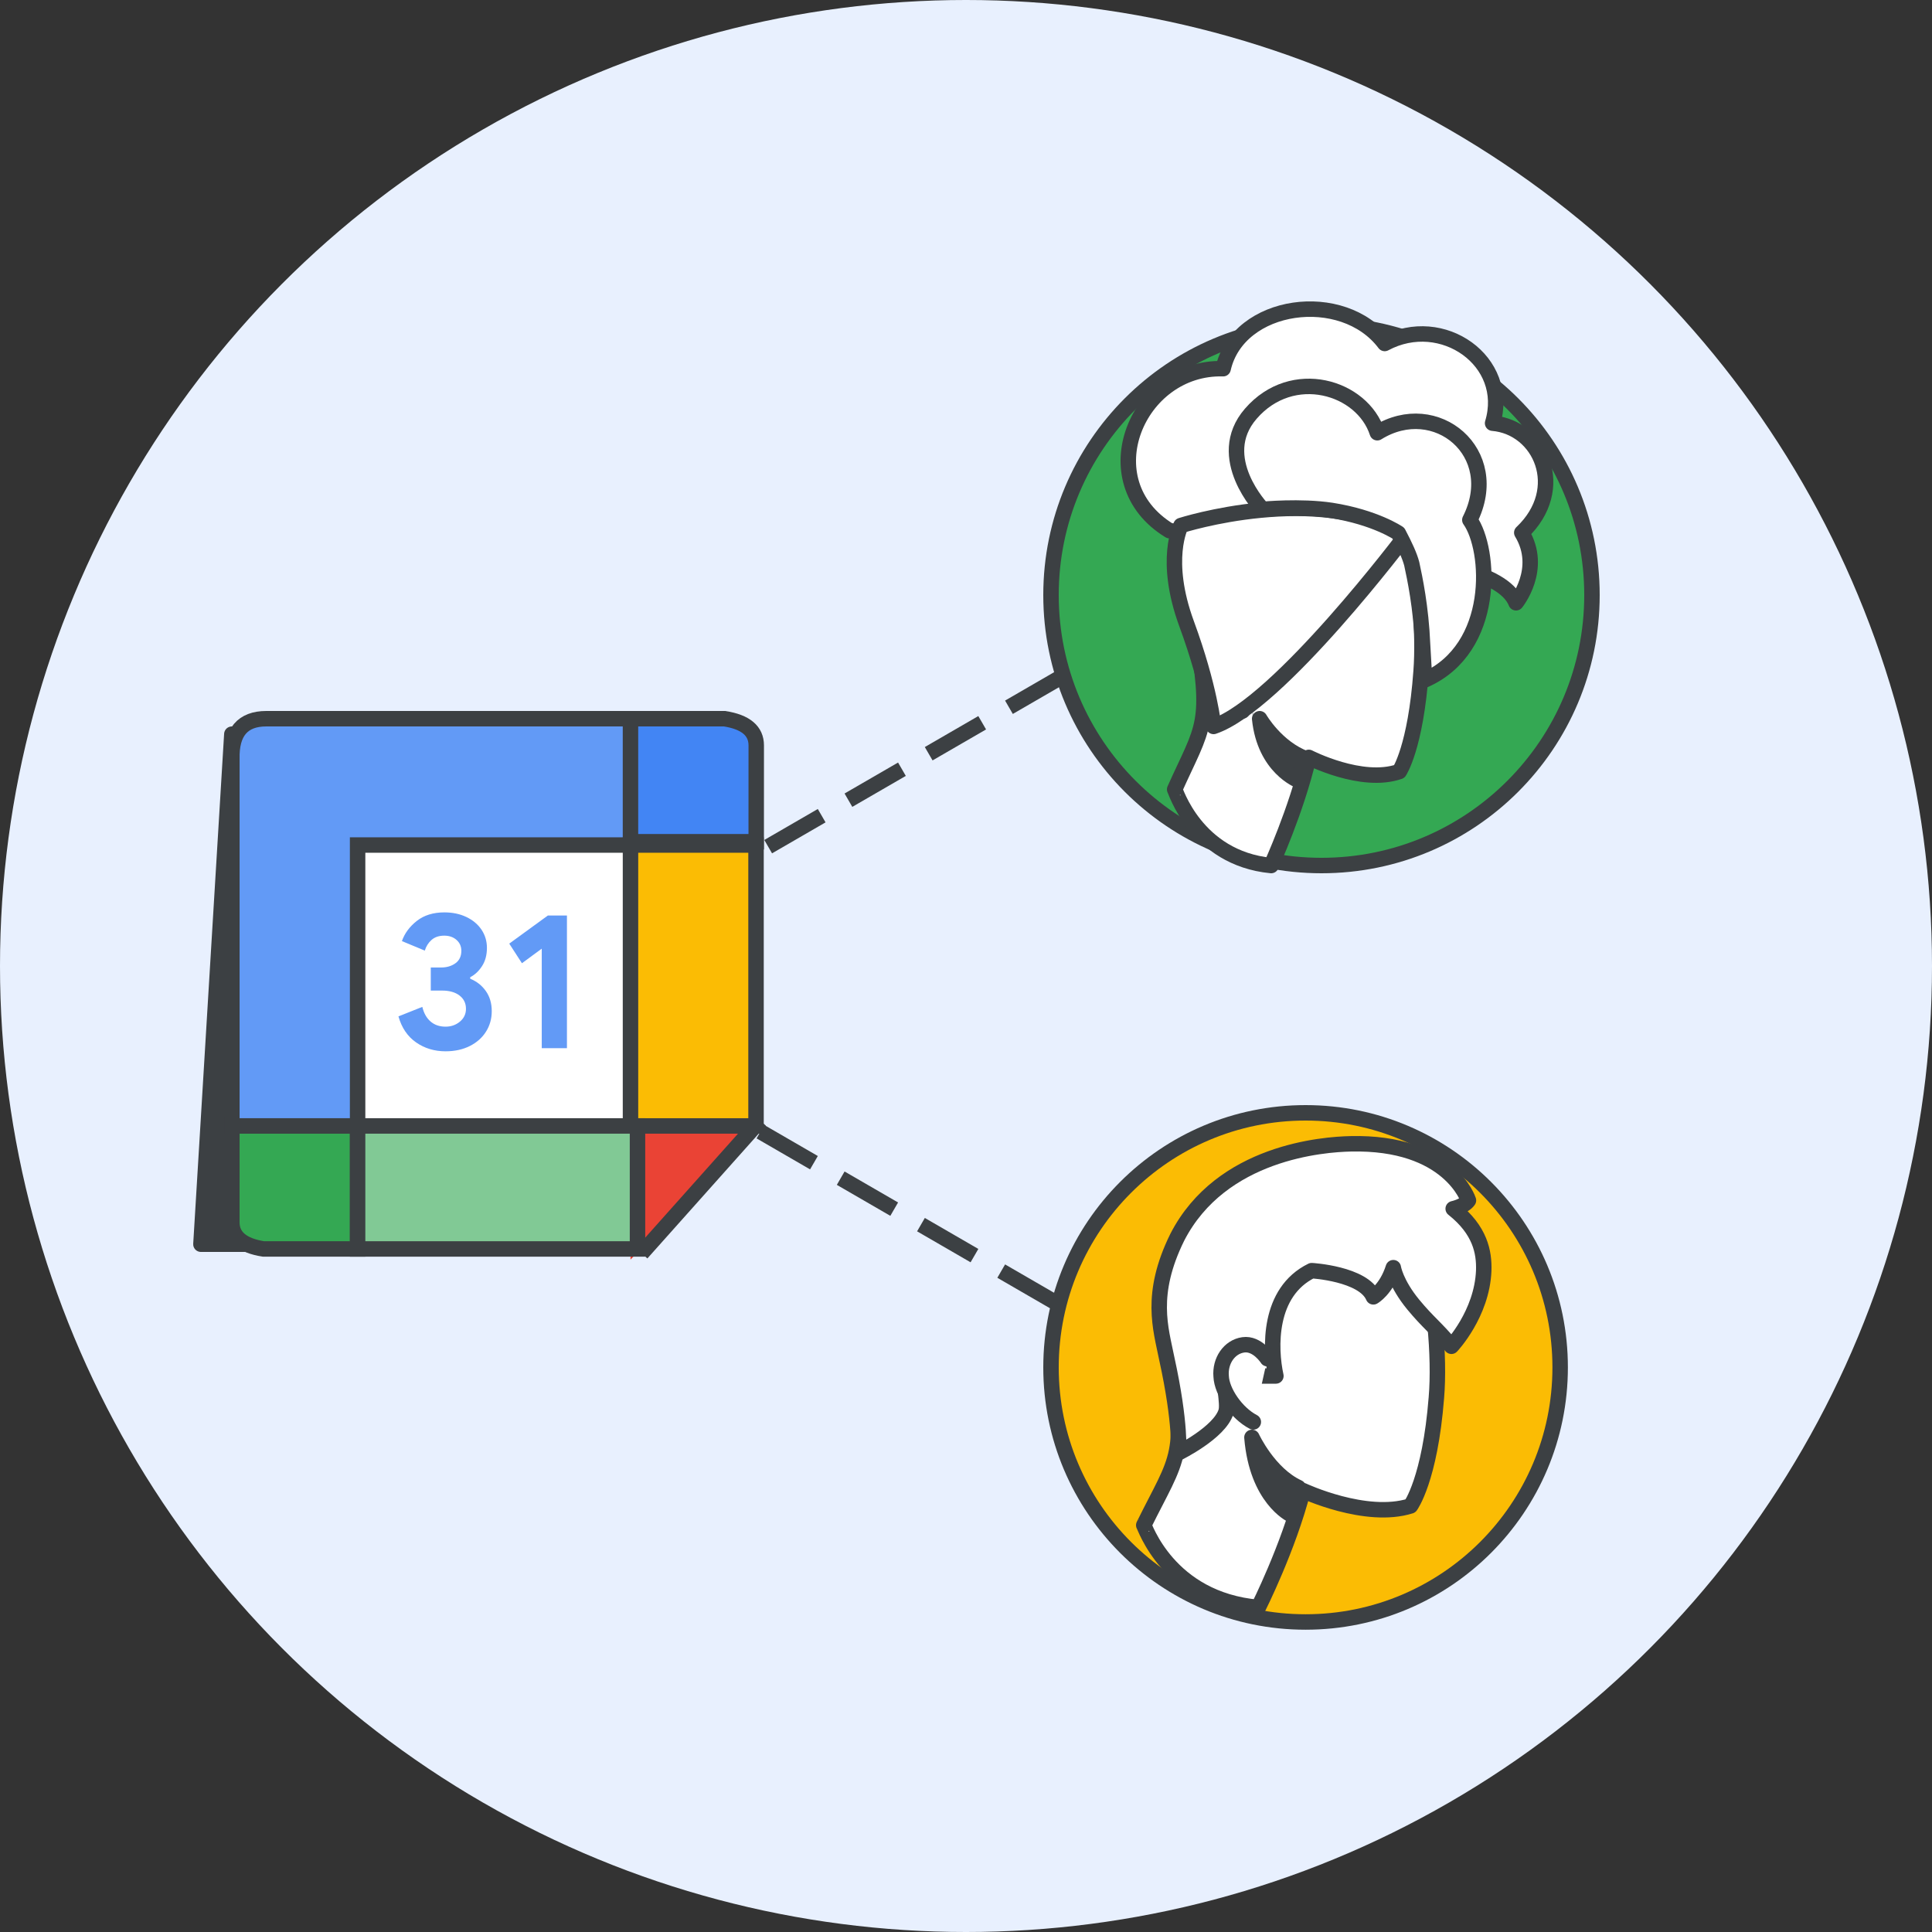 <?xml version="1.0" encoding="UTF-8"?>
<svg width="125px" height="125px" viewBox="0 0 125 125" version="1.1" xmlns="http://www.w3.org/2000/svg" xmlns:xlink="http://www.w3.org/1999/xlink">
    <rect x="0" y="0" width="125" height="125" fill="#333333" stroke="none"/>
    <title>lc-set-up-calendar-delegation-circle-graphic</title>
    <defs>
        <circle id="path-1" cx="62.5" cy="62.5" r="62.5"></circle>
    </defs>
    <g id="lc-set-up-calendar-delegation-circle-graphic" stroke="none" stroke-width="1" fill="none" fill-rule="evenodd">
        <mask id="mask-2" fill="white">
            <use xlink:href="#path-1"></use>
        </mask>
        <use id="mask" fill="#E8F0FE" fill-rule="nonzero" xlink:href="#path-1"></use>
        <line x1="73.5" y1="41" x2="35.5" y2="63" id="Line" stroke="#3C4043" stroke-linecap="square" stroke-dasharray="3,3" mask="url(#mask-2)"></line>
        <line x1="73" y1="65" x2="35" y2="87" id="Line-Copy" stroke="#3C4043" stroke-linecap="square" stroke-dasharray="3,3" mask="url(#mask-2)" transform="translate(54, 76) scale(1, -1) translate(-54, -76) "></line>
        <g id="bottom-person" mask="url(#mask-2)">
            <g transform="translate(68, 72)">
                <circle id="Oval" stroke="#3C4043" fill="#FBBC04" cx="16.471" cy="16.471" r="16.471"></circle>
                <g id="Group-2" stroke="none" fill="none" transform="translate(6, 2)">
                    <path d="M7.414,30 C7.414,30 9.353,26.148 10.304,22.442 C10.304,22.442 14.372,24.35 17.261,23.433 C17.261,23.433 18.516,21.745 18.934,16.425 C19.162,13.747 18.782,9.675 18.022,7.18 C17.185,4.355 14.334,2.447 9.657,3.144 C3.308,4.061 0.38,7.437 1.559,13.27 C2.928,20.204 2.205,20.204 0,24.68 C0.038,24.644 1.559,29.486 7.414,30 Z" id="Path" stroke="#3C4043" fill="#FFFFFF" fill-rule="nonzero" stroke-linecap="round" stroke-linejoin="round"></path>
                    <path d="M9.53,24 C9.53,24 7.325,22.96 7,19 C7,19 8.084,21.36 10,22.24 C10,22.24 9.892,22.68 9.819,23.04 C9.675,23.44 9.53,24 9.53,24 Z" id="Path" stroke="#3C4043" fill="#3C4043" fill-rule="nonzero" stroke-linecap="round" stroke-linejoin="round"></path>
                    <path d="M5.321,17.342 C4.903,18.69 2.244,20 2.244,20 C2.244,20 2.434,18.189 1.485,13.874 C1.105,11.958 0.345,9.752 2.168,6.053 C5.017,0.505 11.665,0.043 13.374,0.005 C19.794,-0.15 21.009,3.665 21.009,3.665 C20.743,4.05 20.021,4.204 20.021,4.204 C21.769,5.591 22.035,7.016 21.997,8.211 C21.883,11.023 19.907,13.104 19.907,13.104 C18.882,11.871 18.426,11.601 17.438,10.407 C16.299,9.02 16.147,8.018 16.147,8.018 C15.691,9.444 14.855,9.906 14.855,9.906 C14.21,8.403 10.867,8.211 10.867,8.211 C8.041,9.597 8.157,13.227 8.55,15.025 L7.6,15.025 L7.023,14.48 L6.841,14.255 C6.841,14.255 5.662,14.074 5.321,14.833 C5.077,15.377 5.496,16.778 5.321,17.342 Z" id="Path" stroke="#3C4043" fill="#FFFFFF" fill-rule="nonzero" stroke-linecap="round" stroke-linejoin="round"></path>
                    <path d="M8,13.907 C8,13.907 7.349,12.881 6.439,13.011 C5.528,13.142 4.921,14.053 5.008,15.05 C5.051,16.048 6.005,17.436 7.09,18" id="Path" fill="#FFFFFF" fill-rule="nonzero"></path>
                    <path d="M8,13.907 C8,13.907 7.349,12.881 6.439,13.011 C5.528,13.142 4.921,14.053 5.008,15.05 C5.051,16.048 6.005,17.436 7.09,18" id="Path" stroke="#3C4043" stroke-linecap="round" stroke-linejoin="round"></path>
                </g>
            </g>
        </g>
        <g id="top-person" mask="url(#mask-2)">
            <g transform="translate(68, 20)">
                <circle id="Oval" stroke="#3C4043" fill="#34A853" cx="17.5" cy="18.5" r="17.5"></circle>
                <g id="Group-27" stroke="none" fill="none" transform="translate(5, 0)">
                    <path d="M25.458,14.463 C28.46,11.623 26.672,7.641 23.57,7.38 C24.784,3.365 20.299,0.231 16.59,2.223 C13.892,-1.368 7.113,-0.454 6.136,3.855 C0.605,3.691 -2.565,11.134 2.662,14.332 L18.983,16.356 C18.983,16.323 24.244,16.846 25.087,19 C25.087,19 26.875,16.813 25.458,14.463 Z" id="Fill-1" fill="#FFFFFF"></path>
                    <path d="M25.087,19 C25.087,19 26.875,16.813 25.458,14.463 C28.46,11.623 26.672,7.641 23.57,7.38 C24.784,3.365 20.299,0.231 16.59,2.223 C13.892,-1.368 7.113,-0.454 6.136,3.855 C0.605,3.691 -2.565,11.134 2.662,14.332 L18.983,16.356 C18.983,16.323 24.244,16.846 25.087,19 Z" id="Stroke-3" stroke="#3C4043" stroke-linecap="round" stroke-linejoin="round"></path>
                    <path d="M11.677,29.002 C11.677,29.002 15.103,30.769 17.536,29.919 C17.536,29.919 18.592,28.357 18.945,23.431 C19.137,20.951 18.816,17.18 18.176,14.87 C17.472,12.255 15.07,10.488 11.132,11.134 C5.785,11.983 3.32,15.108 4.313,20.509 C5.465,26.93 4.857,26.93 3,31.074 C3.032,31.04 4.344,35.524 9.243,36 C9.243,36 10.876,32.433 11.677,29.002 Z" id="Fill-5" fill="#FFFFFF"></path>
                    <path d="M9.243,36 C9.243,36 10.876,32.433 11.677,29.002 C11.677,29.002 15.103,30.769 17.536,29.919 C17.536,29.919 18.592,28.357 18.945,23.431 C19.137,20.951 18.816,17.18 18.176,14.87 C17.472,12.255 15.07,10.488 11.132,11.134 C8.5,13.696 3.32,15.108 4.313,20.509 C5.465,26.93 4.857,26.93 3,31.074 C3.032,31.04 4.344,35.524 9.243,36 Z" id="Stroke-7" stroke="#3C4043" stroke-linecap="round" stroke-linejoin="round"></path>
                    <path d="M8,22.566 C8,22.566 7.566,21.907 6.959,22.011 C6.352,22.115 5.947,22.844 6.006,23.642 C6.034,24.439 6.67,25.549 7.393,26" id="Stroke-9" stroke="#3C4043" stroke-linecap="round" stroke-linejoin="round"></path>
                    <path d="M10.53,30 C10.53,30 8.325,29.168 8,26 C8,26 9.084,27.888 11,28.592 C11,28.592 10.892,28.944 10.819,29.232 C10.675,29.584 10.53,30 10.53,30" id="Fill-11" fill="#BDC1C6"></path>
                    <path d="M11.03,30.5 C11.03,30.5 8.825,29.668 8.5,26.5 C8.5,26.5 9.584,28.388 11.5,29.092 C11.5,29.092 11.392,29.444 11.319,29.732 C11.175,30.084 11.03,30.5 11.03,30.5 Z" id="Stroke-13" stroke="#3C4043" fill="#3C4043" stroke-linecap="round" stroke-linejoin="round"></path>
                    <path d="M5.518,27 C5.518,27 5.296,24.503 3.771,20.353 C2.246,16.203 3.454,14.485 3.454,14.485 C3.454,14.485 12.092,11.08 18,14.582 C18,14.582 9.742,25.573 5.518,27 Z" id="Fill-15" fill="#FFFFFF"></path>
                    <path d="M18,14.582 C18,14.582 9.742,25.573 5.518,27 C5.518,27 5.296,24.503 3.771,20.353 C2.246,16.203 3.407,14 3.407,14 C3.407,14 12.276,11.157 18,14.582 Z" id="Stroke-17" stroke="#3C4043" stroke-linecap="round" stroke-linejoin="round"></path>
                    <path d="M18,15.492 L20,16 C20,16 19.774,14.881 19.161,14 L18,15.492 Z" id="Fill-19" fill="#FFFFFF"></path>
                    <path d="M18,15.492 L20,16 C20,16 19.774,14.881 19.161,14 L18,15.492 Z" id="Stroke-21" stroke="#3C4043" stroke-linecap="round" stroke-linejoin="round"></path>
                    <path d="M8.691,12.956 C8.691,12.956 5.464,9.605 7.926,6.768 C10.621,3.656 15.145,5.024 16.11,7.998 C19.903,5.639 24.294,9.298 22.098,13.64 C23.462,15.555 23.828,21.949 19.171,24 C19.171,24 19.033,21.567 19.038,21.675 C18.938,19.281 18.539,17.401 18.339,16.478 C18.206,15.965 17.906,15.315 17.474,14.495 C17.474,14.495 15.976,13.469 13.149,13.024 C11.12,12.717 8.691,12.956 8.691,12.956" id="Fill-23" fill="#FFFFFF"></path>
                    <path d="M8.691,12.956 C8.691,12.956 5.464,9.605 7.926,6.768 C10.621,3.656 15.145,5.024 16.11,7.998 C19.903,5.639 24.294,9.298 22.098,13.64 C23.462,15.555 23.828,21.949 19.171,24 C19.171,24 19.033,21.567 19.038,21.675 C18.938,19.281 18.539,17.401 18.339,16.478 C18.206,15.965 17.906,15.315 17.474,14.495 C17.474,14.495 15.976,13.469 13.149,13.024 C11.12,12.717 8.691,12.956 8.691,12.956 Z" id="Stroke-25" stroke="#3C4043" stroke-linecap="round" stroke-linejoin="round"></path>
                </g>
            </g>
        </g>
        <polygon id="shadow" stroke="#3C4043" fill="#3C4043" fill-rule="nonzero" stroke-linecap="round" stroke-linejoin="round" mask="url(#mask-2)" transform="translate(15, 64) scale(-1, 1) translate(-15, -64) " points="15 47.5 13 80.5 17 80.5"></polygon>
        <g id="Logos/calendar" mask="url(#mask-2)">
            <g transform="translate(15, 46.5)" id="Group">
                <path d="M0.002,26.348 L8.137,26.348 L8.137,34.307 L2.046,34.307 C0.682,34.093 0,33.518 0,32.582 C0,31.646 0.001,29.568 0.002,26.348 Z" id="Path-5" stroke="#3C4043" fill="#34A853"></path>
                <rect id="white-bg" fill="#FFFFFF" x="8.137" y="7.988" width="18.667" height="18.83"></rect>
                <path d="M26.246,8.173 L8.137,8.173 L8.137,26.348 L0.002,26.348 L0.002,2.608 C-0.041,0.869 0.702,0 2.23,0 C3.759,0 11.764,0 26.246,0 L26.246,8.173 Z" id="Path" stroke="#3C4043" fill="#629AF6"></path>
                <g id="31" transform="translate(10.78, 12.531)" fill="#629AF6" fill-rule="nonzero">
                    <path d="M3.049,8.988 C2.327,8.988 1.69,8.796 1.139,8.411 C0.587,8.026 0.207,7.465 0,6.729 L1.543,6.114 C1.643,6.524 1.821,6.84 2.078,7.061 C2.335,7.283 2.659,7.394 3.049,7.394 C3.406,7.394 3.715,7.285 3.976,7.068 C4.237,6.85 4.368,6.574 4.368,6.239 C4.368,5.879 4.229,5.593 3.951,5.379 C3.673,5.166 3.298,5.059 2.825,5.059 L2.091,5.059 L2.091,3.565 L2.763,3.565 C3.128,3.565 3.437,3.473 3.69,3.289 C3.943,3.105 4.069,2.837 4.069,2.486 C4.069,2.201 3.966,1.967 3.758,1.783 C3.551,1.598 3.285,1.506 2.962,1.506 C2.622,1.506 2.348,1.598 2.14,1.783 C1.933,1.967 1.788,2.197 1.705,2.473 L0.224,1.858 C0.398,1.356 0.72,0.921 1.188,0.552 C1.657,0.184 2.252,0 2.974,0 C3.505,0 3.98,0.1 4.399,0.301 C4.818,0.502 5.144,0.776 5.376,1.124 C5.608,1.471 5.724,1.862 5.724,2.297 C5.724,2.758 5.619,3.151 5.407,3.477 C5.196,3.804 4.94,4.042 4.642,4.193 L4.642,4.293 C5.057,4.461 5.393,4.724 5.65,5.084 C5.907,5.444 6.036,5.879 6.036,6.39 C6.036,6.884 5.911,7.327 5.662,7.72 C5.413,8.114 5.063,8.423 4.611,8.649 C4.159,8.875 3.638,8.988 3.049,8.988 Z" id="Path"></path>
                    <polygon id="Path" points="9.271 2.348 7.989 3.289 7.168 2.021 9.669 0.201 10.901 0.201 10.901 8.787 9.271 8.787"></polygon>
                </g>
                <path d="M25.795,0 L33.93,0 L33.93,7.959 L27.839,7.959 C26.475,7.745 25.793,7.169 25.793,6.234 C25.793,5.298 25.793,3.22 25.795,0 Z" id="Path-5" stroke="#3C4043" fill="#4285F4" transform="translate(29.861, 3.98) scale(-1, -1) translate(-29.861, -3.98) "></path>
                <polygon id="Path-3" fill="#EA4335" points="25.793 35 25.793 26.562 33.915 26.562"></polygon>
                <line x1="33.845" y1="26.369" x2="26.845" y2="34.215" id="Line" stroke="#3C4043" stroke-linecap="square"></line>
                <polygon id="Path-2" stroke="#3C4043" fill="#FBBC04" points="25.793 8.173 33.915 8.173 33.915 26.348 25.793 26.348"></polygon>
                <polygon id="Path-4" stroke="#3C4043" fill="#81C995" points="8.137 26.348 8.137 34.307 26.246 34.307 26.246 26.348"></polygon>
            </g>
        </g>
    </g>
</svg>
